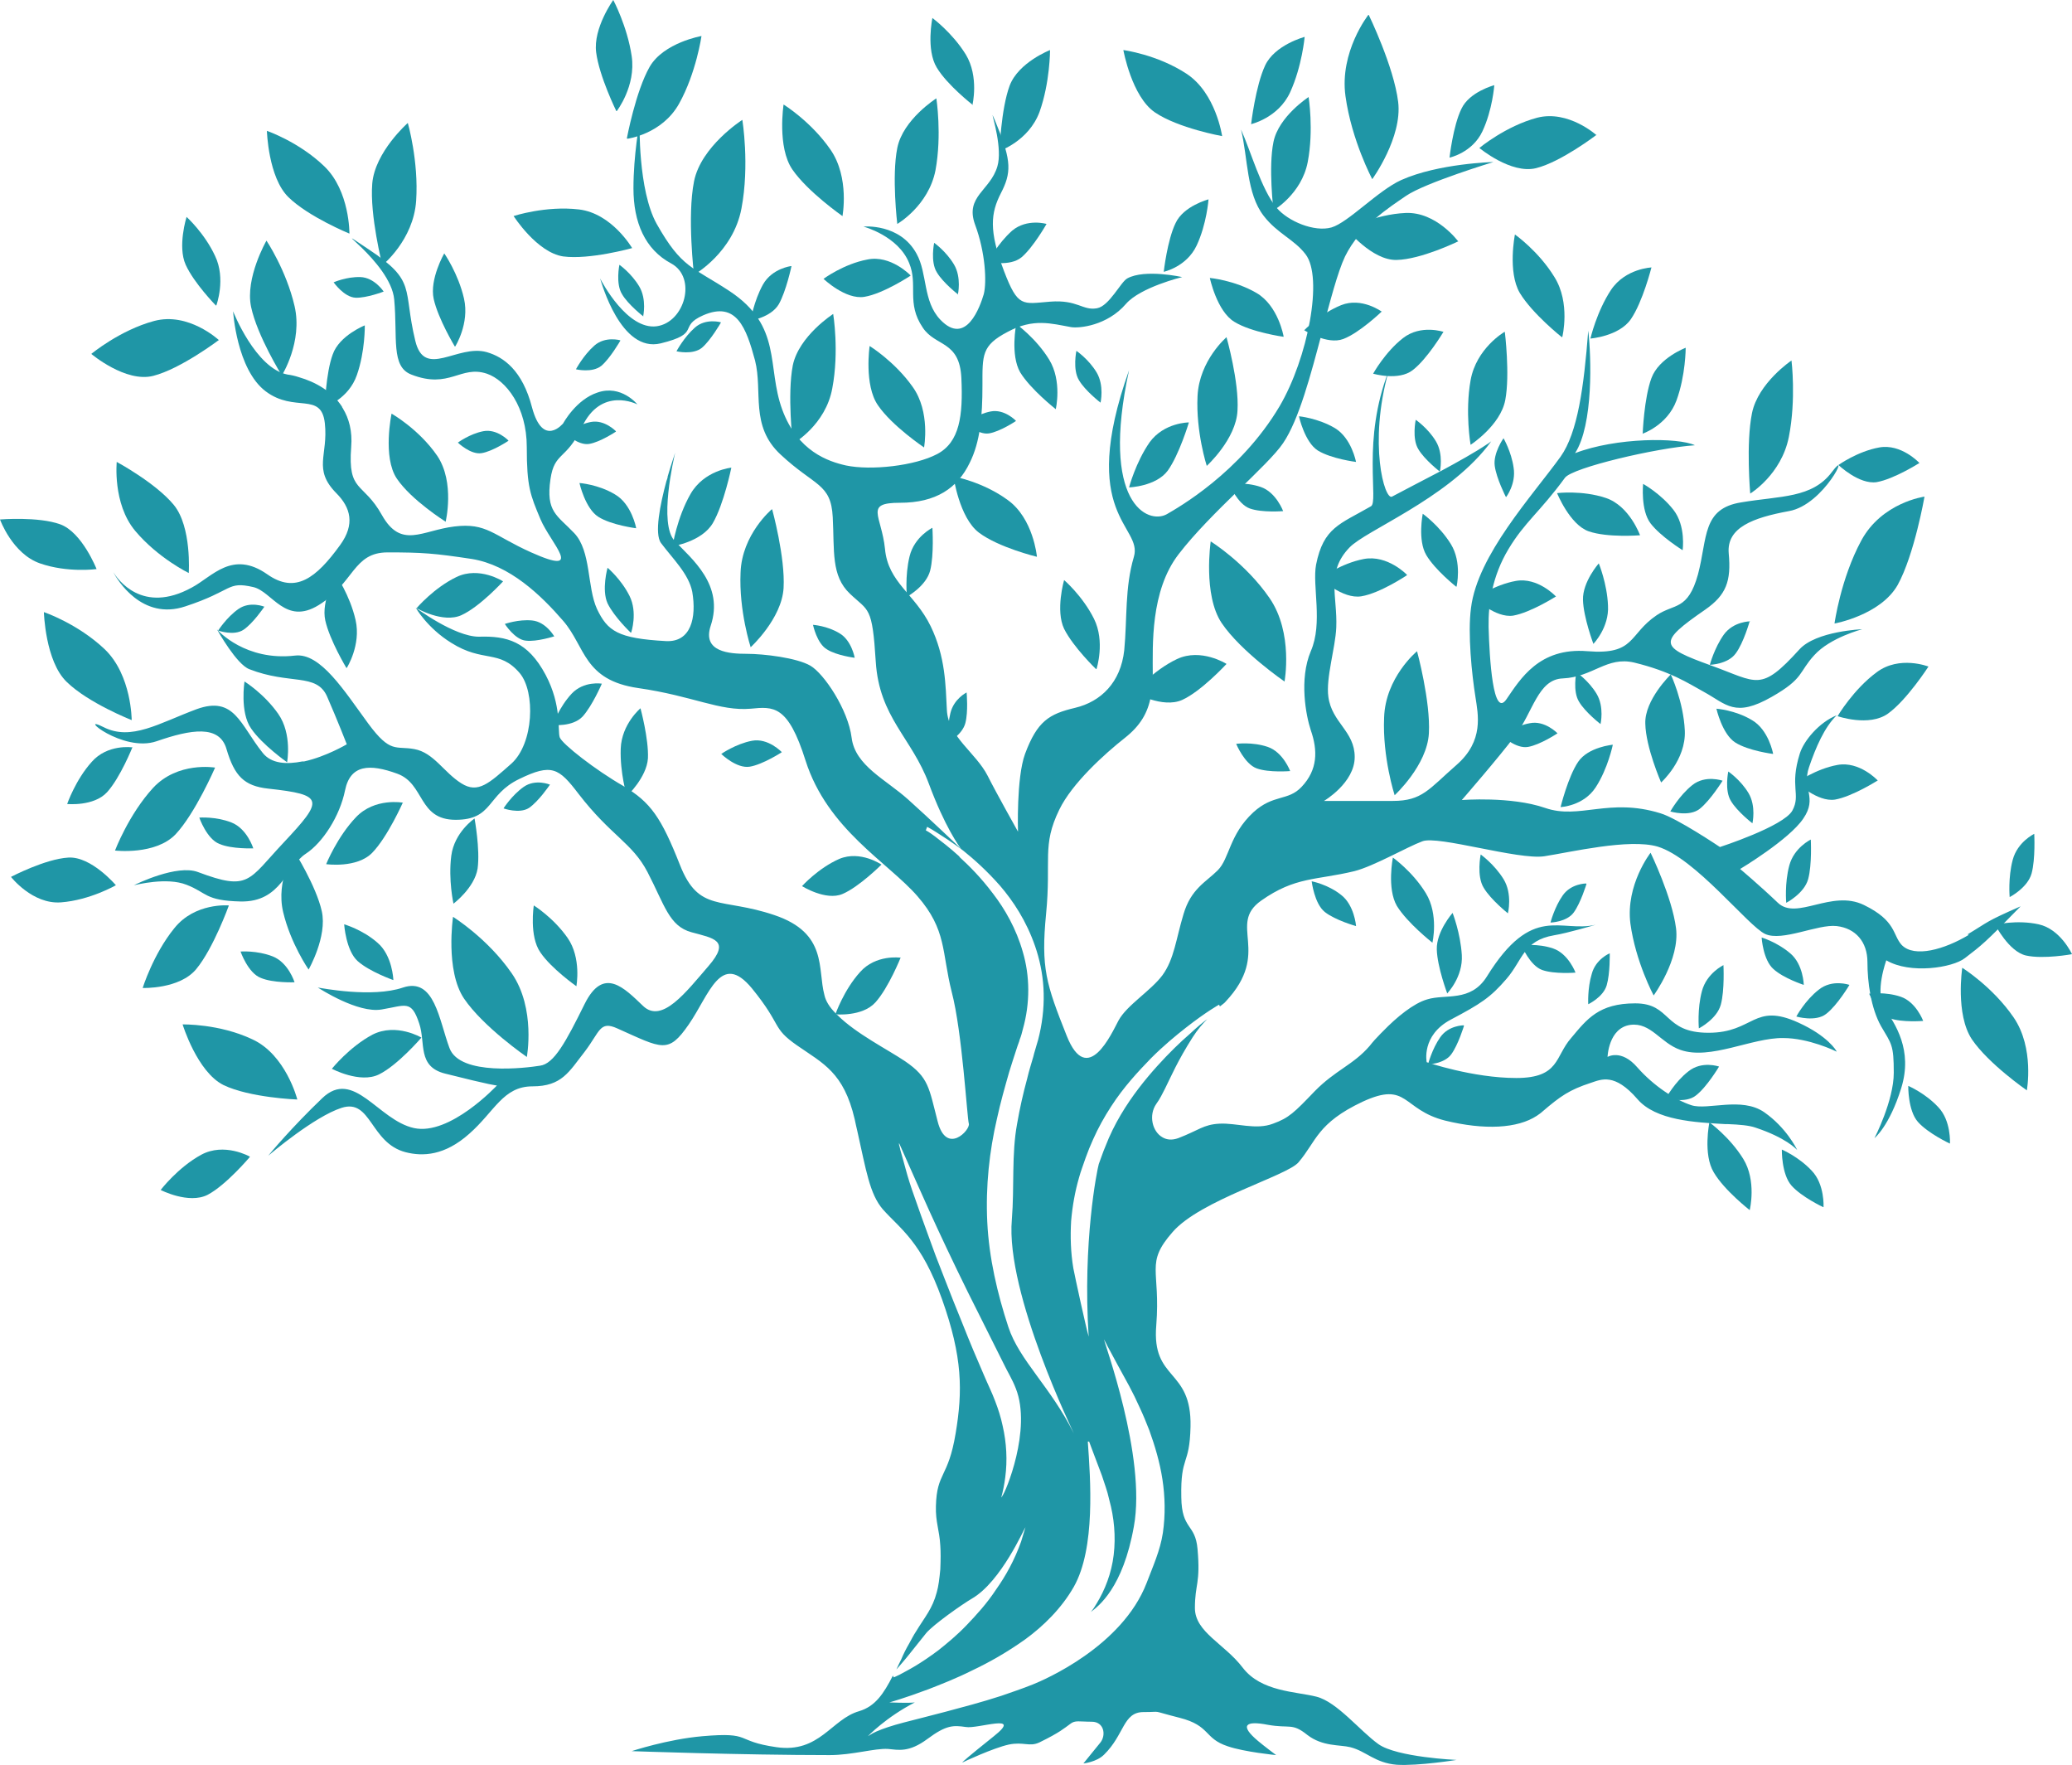 <svg xmlns="http://www.w3.org/2000/svg" width="472" height="402" viewBox="0 0 472 402" fill="none"><path d="M322.7 148.4C322.7 148.4 315.6 154.3 315.3 163.4C314.9 172.5 317.7 181.1 317.7 181.1C317.7 181.1 325.1 174.3 325.5 167C325.9 159.7 322.8 148.3 322.8 148.3L322.7 148.4Z" fill="#1F96A6"></path><path d="M96 236.3C96 236.3 90.3 232.9 84.9 235.6C79.6 238.4 75.6 243.4 75.6 243.4C75.6 243.4 82 246.8 86.3 244.7C90.6 242.6 96 236.3 96 236.3Z" fill="#1F96A6"></path><path d="M108.1 186.4C108.1 186.4 103.5 189.5 102.8 194.9C102.1 200.4 103.3 205.8 103.3 205.8C103.3 205.8 108.1 202.2 108.8 197.8C109.4 193.4 108.1 186.4 108.1 186.4Z" fill="#1F96A6"></path><path d="M204.4 51C204.4 51 211.5 46.9 213.1 38.8C214.6 30.7 213.3 22.4 213.3 22.4C213.3 22.4 205.7 27.2 204.4 33.7C203.1 40.2 204.4 51 204.4 51Z" fill="#1F96A6"></path><path d="M284.9 28.3C284.9 28.3 291.2 26.9 293.9 21C296.6 15.1 297.2 8.4 297.2 8.4C297.2 8.4 290.4 10.2 288.2 14.9C286 19.6 285 28.3 285 28.3H284.9Z" fill="#1F96A6"></path><path d="M330.2 35.9C330.2 35.9 335.4 34.8 337.7 29.9C340 25 340.4 19.4 340.4 19.4C340.4 19.4 334.7 20.9 332.9 24.8C331 28.7 330.2 35.9 330.2 35.9Z" fill="#1F96A6"></path><path d="M378.4 178.2C378.4 178.2 384.1 173.1 383.8 166.4C383.5 159.7 380.6 153.6 380.6 153.6C380.6 153.6 374.6 159.4 374.8 164.8C374.9 170.2 378.4 178.2 378.4 178.2Z" fill="#1F96A6"></path><path d="M437.2 105.4C437.2 105.4 433.1 101 428.1 101.9C423.1 102.8 418.8 105.9 418.8 105.9C418.8 105.9 423.5 110.4 427.5 109.8C431.5 109.1 437.3 105.4 437.3 105.4H437.2Z" fill="#1F96A6"></path><path d="M30.1 170.2C30.1 170.2 24.5 169.4 20.9 173.5C17.2 177.6 15.3 183.1 15.3 183.1C15.3 183.1 21.4 183.7 24.4 180.4C27.4 177.1 30.2 170.1 30.2 170.1L30.1 170.2Z" fill="#1F96A6"></path><path d="M205.1 218.1C205.1 218.1 199.5 217.3 195.9 221.4C192.2 225.5 190.3 231 190.3 231C190.3 231 196.4 231.6 199.4 228.3C202.4 225 205.2 218 205.2 218L205.1 218.1Z" fill="#1F96A6"></path><path d="M200.8 196.9C200.8 196.9 196 193.6 191.2 195.6C186.4 197.7 182.7 201.8 182.7 201.8C182.7 201.8 188.1 205.2 191.9 203.6C195.7 202 200.8 196.9 200.8 196.9Z" fill="#1F96A6"></path><path d="M270.8 96.2C270.8 96.2 265.2 96.2 261.9 100.7C258.7 105.3 257.2 111 257.2 111C257.2 111 263.3 110.8 266 107.2C268.6 103.6 270.8 96.3 270.8 96.3V96.2Z" fill="#1F96A6"></path><path d="M87.4 66.4C87.4 66.4 85.3 63.2 82.1 63.1C78.9 63 76 64.3 76 64.3C76 64.3 78.4 67.7 81 67.8C83.5 67.9 87.4 66.4 87.4 66.4Z" fill="#1F96A6"></path><path d="M326.3 214.7C326.3 214.7 327.8 208.3 324.8 203.4C321.8 198.5 317.3 195.3 317.3 195.3C317.3 195.3 315.9 202.3 318.2 206.3C320.6 210.2 326.2 214.6 326.2 214.6L326.3 214.7Z" fill="#1F96A6"></path><path d="M373.6 121.9C373.6 121.9 371.2 115.2 365.8 113.4C360.4 111.6 354.7 112.3 354.7 112.3C354.7 112.3 357.6 119.5 361.9 121C366.2 122.5 373.6 121.9 373.6 121.9Z" fill="#1F96A6"></path><path d="M444.2 260.4C444.2 260.4 444.5 255.2 441.5 252.1C438.5 248.9 434.7 247.3 434.7 247.3C434.7 247.3 434.6 252.9 436.9 255.5C439.2 258.1 444.1 260.4 444.1 260.4H444.2Z" fill="#1F96A6"></path><path d="M376.3 60.9C376.3 60.9 370.3 61.1 367 66C363.7 71 362.3 77.1 362.3 77.1C362.3 77.1 368.8 76.6 371.5 72.7C374.2 68.8 376.2 60.9 376.2 60.9H376.3Z" fill="#1F96A6"></path><path d="M439.3 151.8C439.3 151.8 432.7 149.2 427.5 153.1C422.2 157 418.6 163.1 418.6 163.1C418.6 163.1 425.8 165.6 430.1 162.5C434.4 159.4 439.3 151.8 439.3 151.8Z" fill="#1F96A6"></path><path d="M207.4 62.7C207.4 62.7 202.9 58 197.6 59.1C192.2 60.1 187.6 63.5 187.6 63.5C187.6 63.5 192.6 68.3 196.9 67.6C201.2 66.9 207.4 62.8 207.4 62.8V62.7Z" fill="#1F96A6"></path><path d="M328 107.4C328 107.4 328.9 103.5 327.1 100.5C325.3 97.5 322.5 95.6 322.5 95.6C322.5 95.6 321.6 99.9 323.1 102.3C324.5 104.7 328 107.4 328 107.4Z" fill="#1F96A6"></path><path d="M461.7 248.4C461.7 248.4 463.5 238.7 458.7 231.7C453.9 224.7 447 220.4 447 220.4C447 220.4 445.4 231 449.2 236.7C453 242.3 461.7 248.3 461.7 248.3V248.4Z" fill="#1F96A6"></path><path d="M52.1 206.2C52.1 206.2 44.4 205.5 39.7 211.4C34.9 217.3 32.5 225 32.5 225C32.5 225 40.9 225.3 44.7 220.7C48.6 216 52.1 206.3 52.1 206.3V206.2Z" fill="#1F96A6"></path><path d="M392.4 177.8C392.4 177.8 388.5 176.4 385.5 178.8C382.5 181.2 380.5 184.8 380.5 184.8C380.5 184.8 384.8 186.1 387.2 184.2C389.6 182.3 392.4 177.8 392.4 177.8Z" fill="#1F96A6"></path><path d="M79.6 53.2C79.6 53.2 79.7 43.5 73.9 37.9C68.1 32.3 60.8 29.8 60.8 29.8C60.8 29.8 61.1 40.4 65.7 44.9C70.3 49.4 79.6 53.2 79.6 53.2Z" fill="#1F96A6"></path><path d="M342.7 75.6C342.7 75.6 336.3 79.3 335 86.6C333.7 93.9 335 101.3 335 101.3C335 101.3 341.8 96.9 342.9 91.1C344 85.3 342.8 75.6 342.8 75.6H342.7Z" fill="#1F96A6"></path><path d="M279.5 76.7C279.5 76.7 273.2 82 272.8 90.2C272.4 98.4 274.9 106.1 274.9 106.1C274.9 106.1 281.6 100 281.9 93.5C282.3 87 279.4 76.8 279.4 76.8L279.5 76.7Z" fill="#1F96A6"></path><path d="M175.8 116C175.8 116 169 121.7 168.7 130.4C168.3 139.1 171 147.4 171 147.4C171 147.4 178.1 140.9 178.5 133.9C178.9 126.9 175.9 116 175.9 116H175.8Z" fill="#1F96A6"></path><path d="M91.8 182.8C91.8 182.8 85.4 181.6 81.1 186.1C76.8 190.6 74.3 196.8 74.3 196.8C74.3 196.8 81.3 197.8 84.8 194.2C88.3 190.6 91.8 182.7 91.8 182.7V182.8Z" fill="#1F96A6"></path><path d="M56.9 263.4C56.9 263.4 51.1 260.1 45.8 263C40.5 265.9 36.6 271 36.6 271C36.6 271 43 274.3 47.3 272.1C51.5 269.9 56.9 263.5 56.9 263.5V263.4Z" fill="#1F96A6"></path><path d="M145.9 161.3C145.9 161.3 141.6 164.9 141.4 170.5C141.2 176 142.8 181.3 142.8 181.3C142.8 181.3 147.3 177.1 147.6 172.7C147.8 168.3 145.9 161.3 145.9 161.3Z" fill="#1F96A6"></path><path d="M26.6 105.1C26.6 105.1 25.6 114.7 30.8 120.9C36 127.1 43 130.5 43 130.5C43 130.5 43.7 120 39.6 115C35.5 110 26.6 105.2 26.6 105.2V105.1Z" fill="#1F96A6"></path><path d="M0 118.3C0 118.3 2.8 126.1 9.1 128.3C15.4 130.5 22 129.6 22 129.6C22 129.6 18.7 121.2 13.7 119.4C8.7 117.6 0.1 118.3 0.1 118.3H0Z" fill="#1F96A6"></path><path d="M2.5 199.7C2.5 199.7 7.4 206 13.9 205.5C20.5 205 26.4 201.6 26.4 201.6C26.4 201.6 20.8 195 15.6 195.3C10.3 195.6 2.5 199.7 2.5 199.7Z" fill="#1F96A6"></path><path d="M311.7 3.4C311.7 3.4 305.1 11.8 306.5 21.9C307.9 32 312.6 40.8 312.6 40.8C312.6 40.8 319.5 31.3 318.5 23.2C317.5 15.1 311.8 3.4 311.8 3.4H311.7Z" fill="#1F96A6"></path><path d="M376 194.2C376 194.2 370.3 201.5 371.4 210.3C372.6 219.1 376.7 226.7 376.7 226.7C376.7 226.7 382.7 218.5 381.8 211.4C380.9 204.3 376 194.2 376 194.2Z" fill="#1F96A6"></path><path d="M438.4 113.1C438.4 113.1 428.7 114.4 424 123.1C419.3 131.8 417.9 142 417.9 142C417.9 142 428.4 140.1 432.3 133.2C436.1 126.3 438.4 113.1 438.4 113.1Z" fill="#1F96A6"></path><path d="M67 193.8C67 193.8 62.8 200.5 64.5 207.7C66.2 214.9 70.3 220.8 70.3 220.8C70.3 220.8 74.6 213.3 73.3 207.5C72 201.7 67 193.8 67 193.8Z" fill="#1F96A6"></path><path d="M48.9 174.8C48.9 174.8 40.5 173.4 34.9 179.4C29.3 185.5 26.2 193.7 26.2 193.7C26.2 193.7 35.4 194.8 40 190C44.5 185.2 49 174.8 49 174.8H48.9Z" fill="#1F96A6"></path><path d="M236.2 126.7C236.2 126.7 235.4 118.1 229.6 113.9C223.9 109.7 217.2 108.5 217.2 108.5C217.2 108.5 218.5 117.9 223 121.3C227.5 124.7 236.2 126.8 236.2 126.8V126.7Z" fill="#1F96A6"></path><path d="M279.4 151.2C279.4 151.2 273.6 147.5 268.1 150.1C262.6 152.7 258.4 157.7 258.4 157.7C258.4 157.7 264.8 161.4 269.3 159.4C273.7 157.4 279.4 151.2 279.4 151.2Z" fill="#1F96A6"></path><path d="M114.6 132.4C114.6 132.4 109.2 128.9 104 131.4C98.8 133.9 94.9 138.5 94.9 138.5C94.9 138.5 100.9 142 105.1 140.1C109.3 138.2 114.6 132.4 114.6 132.4Z" fill="#1F96A6"></path><path d="M166.6 106.5C166.6 106.5 160.4 107.1 157.3 112.5C154.2 117.9 153.2 124.4 153.2 124.4C153.2 124.4 159.9 123.4 162.4 119.1C164.9 114.8 166.6 106.5 166.6 106.5Z" fill="#1F96A6"></path><path d="M64.2 85.5C64.2 85.5 69 77.9 67.1 69.7C65.2 61.5 60.7 54.8 60.7 54.8C60.7 54.8 55.8 63.3 57.2 69.9C58.6 76.5 64.2 85.5 64.2 85.5Z" fill="#1F96A6"></path><path d="M79 152.1C79 152.1 82.3 146.9 81 141.2C79.7 135.5 76.5 130.9 76.5 130.9C76.5 130.9 73.1 136.8 74.1 141.3C75.1 145.8 78.9 152.1 78.9 152.1H79Z" fill="#1F96A6"></path><path d="M74 92.7C74 92.7 79.4 90.9 81.3 85.4C83.2 80 83.1 74.1 83.1 74.1C83.1 74.1 77.3 76.4 75.8 80.7C74.2 85 74 92.7 74 92.7Z" fill="#1F96A6"></path><path d="M103.7 78.9C103.7 78.9 107 73.7 105.7 68C104.4 62.3 101.2 57.7 101.2 57.7C101.2 57.7 97.8 63.6 98.8 68.1C99.8 72.6 103.6 78.9 103.6 78.9H103.7Z" fill="#1F96A6"></path><path d="M158.2 62.5C158.2 62.5 167 57.5 168.9 47.5C170.8 37.5 169.1 27.3 169.1 27.3C169.1 27.3 159.7 33.3 158.1 41.3C156.5 49.3 158.1 62.6 158.1 62.6L158.2 62.5Z" fill="#1F96A6"></path><path d="M290.1 47.9C290.1 47.9 296.5 44.2 297.9 36.9C299.3 29.6 298.1 22.1 298.1 22.1C298.1 22.1 291.3 26.5 290.1 32.3C288.9 38.1 290.1 47.9 290.1 47.9Z" fill="#1F96A6"></path><path d="M278.4 31C278.4 31 277 21.2 270.3 16.8C263.6 12.4 255.9 11.4 255.9 11.4C255.9 11.4 257.8 22 263.1 25.6C268.4 29.2 278.4 31 278.4 31Z" fill="#1F96A6"></path><path d="M265.1 61.9C265.1 61.9 270.3 60.8 272.6 55.9C274.9 51 275.3 45.4 275.3 45.4C275.3 45.4 269.6 46.9 267.8 50.8C265.9 54.7 265.1 61.9 265.1 61.9Z" fill="#1F96A6"></path><path d="M180.7 101C180.7 101 188.1 96.8 189.6 88.4C191.2 80 189.8 71.5 189.8 71.5C189.8 71.5 182 76.5 180.6 83.2C179.3 89.9 180.6 101 180.6 101H180.7Z" fill="#1F96A6"></path><path d="M355.5 183.8C355.5 183.8 360.7 183.6 363.5 179.3C366.3 175 367.4 169.6 367.4 169.6C367.4 169.6 361.8 170.1 359.5 173.5C357.2 176.9 355.5 183.8 355.5 183.8Z" fill="#1F96A6"></path><path d="M398.7 112.4C398.7 112.4 405.8 108.1 407.5 99.5C409.2 90.9 408.1 82.1 408.1 82.1C408.1 82.1 400.5 87.2 399.1 94.1C397.7 101 398.7 112.4 398.7 112.4Z" fill="#1F96A6"></path><path d="M374.1 98.8C374.1 98.8 379.8 96.9 381.9 91.2C384 85.5 384 79.2 384 79.2C384 79.2 377.9 81.5 376.2 86.1C374.5 90.7 374.2 98.8 374.2 98.8H374.1Z" fill="#1F96A6"></path><path d="M227.6 34.4C227.6 34.4 234.3 32.2 236.8 25.5C239.2 18.8 239.2 11.4 239.2 11.4C239.2 11.4 232 14.2 230 19.5C228 24.9 227.7 34.4 227.7 34.4H227.6Z" fill="#1F96A6"></path><path d="M142.9 31.6C142.9 31.6 150.8 30.6 154.7 23.6C158.6 16.6 159.8 8.2 159.8 8.2C159.8 8.2 151.2 9.7 148 15.2C144.8 20.8 142.8 31.5 142.8 31.5L142.9 31.6Z" fill="#1F96A6"></path><path d="M87.1 60.4C87.1 60.4 94.2 54.7 94.8 45.7C95.4 36.7 92.9 28 92.9 28C92.9 28 85.4 34.6 84.8 41.8C84.2 49 87.1 60.4 87.1 60.4Z" fill="#1F96A6"></path><path d="M101.5 118.9C101.5 118.9 103.7 109.9 99.6 103.8C95.4 97.7 89.2 94.2 89.2 94.2C89.2 94.2 87.1 104.1 90.4 109C93.7 113.9 101.5 118.8 101.5 118.8V118.9Z" fill="#1F96A6"></path><path d="M144.9 120.2C144.9 120.2 143.9 114.8 140.1 112.6C136.3 110.3 132 110 132 110C132 110 133.3 115.8 136.3 117.7C139.3 119.6 144.9 120.3 144.9 120.3V120.2Z" fill="#1F96A6"></path><path d="M403.9 171.6C403.9 171.6 402.9 166.2 399.1 164C395.3 161.7 391 161.4 391 161.4C391 161.4 392.3 167.2 395.3 169.1C398.3 171 403.9 171.7 403.9 171.7V171.6Z" fill="#1F96A6"></path><path d="M292.4 76.6C292.4 76.6 291.2 69.6 286.2 66.7C281.2 63.8 275.6 63.3 275.6 63.3C275.6 63.3 277.2 70.9 281.2 73.3C285.1 75.7 292.4 76.7 292.4 76.7V76.6Z" fill="#1F96A6"></path><path d="M308.9 105.2C308.9 105.2 307.9 99.8 304.1 97.5C300.2 95.2 295.9 94.8 295.9 94.8C295.9 94.8 297.2 100.7 300.2 102.6C303.3 104.5 308.9 105.2 308.9 105.2Z" fill="#1F96A6"></path><path d="M363 146.6C363 146.6 366.6 142.9 366.3 137.9C366.1 132.9 364.2 128.3 364.2 128.3C364.2 128.3 360.5 132.5 360.6 136.6C360.7 140.6 363 146.7 363 146.7V146.6Z" fill="#1F96A6"></path><path d="M329.7 226.2C329.7 226.2 333.3 222.5 333 217.5C332.7 212.5 330.9 207.9 330.9 207.9C330.9 207.9 327.2 212.1 327.3 216.2C327.4 220.2 329.7 226.3 329.7 226.3V226.2Z" fill="#1F96A6"></path><path d="M383.3 125.3C383.3 125.3 384.1 119.8 381.2 116.1C378.3 112.4 374.3 110.2 374.3 110.2C374.3 110.2 373.7 116.2 376 119.2C378.3 122.2 383.3 125.3 383.3 125.3Z" fill="#1F96A6"></path><path d="M67.7 250.3C67.7 250.3 65.1 240.2 57.5 236.7C49.9 233.1 41.6 233.3 41.6 233.3C41.6 233.3 44.9 244.1 50.9 247.1C56.9 250 67.7 250.4 67.7 250.4V250.3Z" fill="#1F96A6"></path><path d="M120 240.8C120 240.8 122.1 229.7 116.6 221.7C111.1 213.7 103.2 208.8 103.2 208.8C103.2 208.8 101.4 221 105.7 227.4C110.1 233.9 120 240.7 120 240.7V240.8Z" fill="#1F96A6"></path><path d="M65.4 173.6C65.4 173.6 66.6 167.2 63.4 162.6C60.2 158 55.7 155.2 55.7 155.2C55.7 155.2 54.6 162.2 57.2 165.9C59.7 169.6 65.4 173.6 65.4 173.6Z" fill="#1F96A6"></path><path d="M131.3 224.6C131.3 224.6 132.5 218.2 129.3 213.6C126.1 209 121.6 206.2 121.6 206.2C121.6 206.2 120.5 213.2 123.1 216.9C125.6 220.6 131.3 224.6 131.3 224.6Z" fill="#1F96A6"></path><path d="M49.3 69.5C49.3 69.5 51.5 63.5 49 58.3C46.6 53.1 42.5 49.4 42.5 49.4C42.5 49.4 40.4 56.1 42.3 60.3C44.2 64.5 49.2 69.6 49.2 69.6L49.3 69.5Z" fill="#1F96A6"></path><path d="M140.5 25.3C140.5 25.3 144.9 19.6 143.9 12.8C142.9 6 139.7 0 139.7 0C139.7 0 135.1 6.4 135.8 11.9C136.5 17.4 140.4 25.3 140.4 25.3H140.5Z" fill="#1F96A6"></path><path d="M143.8 144C143.8 144 145.3 139.5 143.4 135.7C141.5 131.9 138.4 129.3 138.4 129.3C138.4 129.3 137 134.3 138.4 137.4C139.9 140.5 143.7 144.1 143.7 144.1L143.8 144Z" fill="#1F96A6"></path><path d="M249.8 152.3C249.8 152.3 251.8 146.1 249.2 140.9C246.6 135.7 242.4 132.1 242.4 132.1C242.4 132.1 240.4 139 242.4 143.2C244.5 147.4 249.7 152.4 249.7 152.4L249.8 152.3Z" fill="#1F96A6"></path><path d="M137.1 155.7C137.1 155.7 133 155 130.2 158C127.4 161 125.9 165.1 125.9 165.1C125.9 165.1 130.4 165.6 132.7 163.2C134.9 160.8 137.1 155.7 137.1 155.7Z" fill="#1F96A6"></path><path d="M178.1 171.3C178.1 171.3 175 168 171.3 168.7C167.6 169.4 164.3 171.7 164.3 171.7C164.3 171.7 167.8 175.1 170.8 174.6C173.8 174.1 178.1 171.3 178.1 171.3Z" fill="#1F96A6"></path><path d="M354.4 135.8C354.4 135.8 350.3 131.4 345.3 132.3C340.3 133.2 336 136.3 336 136.3C336 136.3 340.7 140.8 344.7 140.2C348.7 139.5 354.5 135.8 354.5 135.8H354.4Z" fill="#1F96A6"></path><path d="M427.7 177.7C427.7 177.7 423.6 173.3 418.6 174.2C413.6 175.1 409.3 178.2 409.3 178.2C409.3 178.2 414 182.7 418 182.1C422 181.4 427.8 177.7 427.8 177.7H427.7Z" fill="#1F96A6"></path><path d="M472 217.3C472 217.3 469.4 211.6 464.4 210.5C459.4 209.4 454.5 210.6 454.5 210.6C454.5 210.6 457.6 216.7 461.5 217.6C465.5 218.5 472 217.3 472 217.3Z" fill="#1F96A6"></path><path d="M398.7 141.5C398.7 141.5 394.9 141.5 392.7 144.5C390.5 147.6 389.5 151.4 389.5 151.4C389.5 151.4 393.6 151.3 395.4 148.8C397.2 146.4 398.6 141.4 398.6 141.4L398.7 141.5Z" fill="#1F96A6"></path><path d="M361.3 201.2C361.3 201.2 357.9 201.2 356 203.9C354.1 206.6 353.2 210.1 353.2 210.1C353.2 210.1 356.9 210 358.5 207.8C360.1 205.6 361.4 201.3 361.4 201.3L361.3 201.2Z" fill="#1F96A6"></path><path d="M366.7 217.1C366.7 217.1 363.5 218.4 362.6 221.8C361.6 225.1 361.8 228.7 361.8 228.7C361.8 228.7 365.2 227.1 366 224.4C366.8 221.7 366.7 217.1 366.7 217.1Z" fill="#1F96A6"></path><path d="M333.4 233.5C333.4 233.5 330 233.5 328.1 236.2C326.2 238.9 325.3 242.4 325.3 242.4C325.3 242.4 329 242.3 330.6 240.1C332.2 237.9 333.5 233.6 333.5 233.6L333.4 233.5Z" fill="#1F96A6"></path><path d="M89.6 223.1C89.6 223.1 89.4 217.6 86 214.7C82.6 211.7 78.4 210.5 78.4 210.5C78.4 210.5 78.8 216.5 81.5 218.9C84.2 221.3 89.6 223.2 89.6 223.2V223.1Z" fill="#1F96A6"></path><path d="M60.3 138.2C60.3 138.2 57 136.8 54.3 138.7C51.6 140.6 49.7 143.6 49.7 143.6C49.7 143.6 53.3 144.9 55.5 143.4C57.7 141.9 60.2 138.2 60.2 138.2H60.3Z" fill="#1F96A6"></path><path d="M126.3 145C126.3 145 124.4 141.6 121.2 141.3C118.1 141 115 142.1 115 142.1C115 142.1 117.3 145.7 119.8 145.9C122.3 146.2 126.3 144.9 126.3 144.9V145Z" fill="#1F96A6"></path><path d="M141.3 77.5C141.3 77.5 137.9 76.5 135.4 78.7C132.9 80.9 131.2 84.1 131.2 84.1C131.2 84.1 134.9 85 137 83.3C139 81.6 141.3 77.6 141.3 77.6V77.5Z" fill="#1F96A6"></path><path d="M238.4 51C238.4 51 234 49.7 230.6 52.5C227.3 55.4 225.1 59.6 225.1 59.6C225.1 59.6 230 60.8 232.7 58.6C235.4 56.3 238.4 51 238.4 51Z" fill="#1F96A6"></path><path d="M164.2 73.4C164.2 73.4 160.8 72.4 158.3 74.6C155.8 76.8 154.1 80 154.1 80C154.1 80 157.8 80.9 159.9 79.2C161.9 77.5 164.2 73.5 164.2 73.5V73.4Z" fill="#1F96A6"></path><path d="M180.2 60.6C180.2 60.6 175.9 61.1 173.8 64.8C171.7 68.6 171 73 171 73C171 73 175.6 72.3 177.4 69.3C179.1 66.3 180.3 60.6 180.3 60.6H180.2Z" fill="#1F96A6"></path><path d="M146.5 72.1C146.5 72.1 147.4 68.2 145.6 65.2C143.8 62.2 141.1 60.3 141.1 60.3C141.1 60.3 140.2 64.6 141.7 67C143.1 69.4 146.6 72.1 146.6 72.1H146.5Z" fill="#1F96A6"></path><path d="M240.5 93.2C240.5 93.2 242 86.8 239 81.9C236 77 231.5 73.8 231.5 73.8C231.5 73.8 230.1 80.8 232.4 84.8C234.8 88.7 240.4 93.1 240.4 93.1L240.5 93.2Z" fill="#1F96A6"></path><path d="M218.2 67.1C218.2 67.1 219.1 63.2 217.3 60.2C215.5 57.2 212.8 55.3 212.8 55.3C212.8 55.3 211.9 59.6 213.4 62C214.8 64.4 218.3 67.1 218.3 67.1H218.2Z" fill="#1F96A6"></path><path d="M250.7 91.7C250.7 91.7 251.6 87.8 249.8 84.8C248 81.8 245.2 79.9 245.2 79.9C245.2 79.9 244.3 84.2 245.8 86.6C247.2 89 250.7 91.7 250.7 91.7Z" fill="#1F96A6"></path><path d="M115.8 100.3C115.8 100.3 113.2 97.6 110.1 98.2C107 98.8 104.3 100.8 104.3 100.8C104.3 100.8 107.2 103.6 109.7 103.2C112.2 102.8 115.8 100.4 115.8 100.4V100.3Z" fill="#1F96A6"></path><path d="M231.4 95.8C231.4 95.8 228.8 93.1 225.7 93.7C222.6 94.3 219.9 96.3 219.9 96.3C219.9 96.3 222.8 99.1 225.3 98.7C227.8 98.3 231.4 95.9 231.4 95.9V95.8Z" fill="#1F96A6"></path><path d="M292.3 116.4C292.3 116.4 290.7 112.1 287.2 110.9C283.7 109.7 280 110.2 280 110.2C280 110.2 281.9 114.8 284.7 115.8C287.5 116.8 292.3 116.4 292.3 116.4Z" fill="#1F96A6"></path><path d="M415.4 274.9C415.4 274.9 415.7 269.7 412.7 266.6C409.7 263.4 405.9 261.8 405.9 261.8C405.9 261.8 405.8 267.4 408.1 270C410.4 272.6 415.3 274.9 415.3 274.9H415.4Z" fill="#1F96A6"></path><path d="M438.1 232.5C438.1 232.5 436.5 228.2 433 227C429.5 225.8 425.8 226.3 425.8 226.3C425.8 226.3 427.7 230.9 430.5 231.9C433.3 232.9 438.1 232.5 438.1 232.5Z" fill="#1F96A6"></path><path d="M308.9 210.8C308.9 210.8 308.5 206.1 305.5 203.8C302.5 201.4 298.8 200.7 298.8 200.7C298.8 200.7 299.4 205.8 301.8 207.7C304.2 209.6 308.9 210.9 308.9 210.9V210.8Z" fill="#1F96A6"></path><path d="M358.9 221.5C358.9 221.5 357.3 217.2 353.8 216C350.3 214.8 346.6 215.3 346.6 215.3C346.6 215.3 348.5 219.9 351.3 220.9C354.1 221.9 358.9 221.5 358.9 221.5Z" fill="#1F96A6"></path><path d="M410.9 224.3C410.9 224.3 410.8 219.6 407.8 217.1C404.9 214.6 401.3 213.5 401.3 213.5C401.3 213.5 401.6 218.6 404 220.7C406.3 222.8 410.9 224.3 410.9 224.3Z" fill="#1F96A6"></path><path d="M293.9 175.6C293.9 175.6 292.3 171.3 288.8 170.1C285.3 168.9 281.6 169.4 281.6 169.4C281.6 169.4 283.5 174 286.3 175C289.1 176 293.9 175.6 293.9 175.6Z" fill="#1F96A6"></path><path d="M140.3 98.2C140.3 98.2 137.7 95.5 134.6 96.1C131.5 96.7 128.8 98.7 128.8 98.7C128.8 98.7 131.7 101.5 134.2 101.1C136.7 100.7 140.3 98.3 140.3 98.3V98.2Z" fill="#1F96A6"></path><path d="M320.5 130.9C320.5 130.9 316.1 126.3 310.7 127.3C305.4 128.3 300.8 131.7 300.8 131.7C300.8 131.7 305.8 136.5 310.1 135.8C314.4 135.1 320.5 131 320.5 131V130.9Z" fill="#1F96A6"></path><path d="M354.8 167C354.8 167 351.9 164 348.5 164.7C345.1 165.3 342.1 167.5 342.1 167.5C342.1 167.5 345.3 170.6 348.1 170.1C350.9 169.6 354.8 167 354.8 167Z" fill="#1F96A6"></path><path d="M364.6 164.9C364.6 164.9 365.5 161 363.7 158C361.9 155 359.1 153.1 359.1 153.1C359.1 153.1 358.2 157.4 359.7 159.8C361.1 162.2 364.6 164.9 364.6 164.9Z" fill="#1F96A6"></path><path d="M399.2 187.5C399.2 187.5 400.1 183.6 398.3 180.6C396.5 177.6 393.7 175.7 393.7 175.7C393.7 175.7 392.8 180 394.3 182.4C395.7 184.8 399.2 187.5 399.2 187.5Z" fill="#1F96A6"></path><path d="M331.8 133.6C331.8 133.6 333.1 128.1 330.5 123.9C327.9 119.7 324.1 117 324.1 117C324.1 117 322.9 123 324.9 126.4C326.9 129.8 331.7 133.6 331.7 133.6H331.8Z" fill="#1F96A6"></path><path d="M343.5 208C343.5 208 344.6 203.6 342.5 200.2C340.4 196.8 337.3 194.6 337.3 194.6C337.3 194.6 336.3 199.5 338 202.2C339.6 204.9 343.5 208 343.5 208Z" fill="#1F96A6"></path><path d="M398.6 275.5C398.6 275.5 400.2 268.9 397.1 263.9C394 258.9 389.4 255.6 389.4 255.6C389.4 255.6 387.9 262.9 390.4 267C392.8 271.1 398.6 275.6 398.6 275.6V275.5Z" fill="#1F96A6"></path><path d="M343.1 113.2C343.1 113.2 345.4 110.2 344.8 106.5C344.3 102.9 342.5 99.8 342.5 99.8C342.5 99.8 340.1 103.2 340.5 106.1C340.9 109 343 113.1 343 113.1L343.1 113.2Z" fill="#1F96A6"></path><path d="M355.9 76.7C355.9 76.7 357.8 69 354.1 63.1C350.5 57.2 345.1 53.4 345.1 53.4C345.1 53.4 343.4 61.9 346.2 66.7C349.1 71.5 355.8 76.8 355.8 76.8L355.9 76.7Z" fill="#1F96A6"></path><path d="M221.5 24C221.5 24 223.1 17.5 220 12.4C216.9 7.4 212.4 4.1 212.4 4.1C212.4 4.1 210.9 11.3 213.4 15.4C215.8 19.4 221.6 23.9 221.6 23.9L221.5 24Z" fill="#1F96A6"></path><path d="M194.7 149.8C194.7 149.8 194 145.8 191.2 144.2C188.4 142.5 185.2 142.3 185.2 142.3C185.2 142.3 186.1 146.6 188.4 147.9C190.6 149.3 194.7 149.8 194.7 149.8Z" fill="#1F96A6"></path><path d="M57.7 193.2C57.7 193.2 56.3 188.7 52.7 187.3C49.1 185.9 45.4 186.2 45.4 186.2C45.4 186.2 47.1 191.1 50 192.2C52.8 193.4 57.7 193.2 57.7 193.2Z" fill="#1F96A6"></path><path d="M67.1 223.7C67.1 223.7 65.7 219.2 62.1 217.8C58.5 216.4 54.8 216.7 54.8 216.7C54.8 216.7 56.5 221.6 59.4 222.7C62.2 223.9 67.1 223.7 67.1 223.7Z" fill="#1F96A6"></path><path d="M125.3 178.7C125.3 178.7 122 177.3 119.3 179.2C116.6 181.1 114.7 184.1 114.7 184.1C114.7 184.1 118.3 185.4 120.5 184C122.7 182.5 125.2 178.8 125.2 178.8L125.3 178.7Z" fill="#1F96A6"></path><path d="M212.4 120.2C212.4 120.2 208.3 122.2 207.2 126.7C206.1 131.2 206.6 135.9 206.6 135.9C206.6 135.9 211 133.5 211.9 129.9C212.8 126.3 212.4 120.2 212.4 120.2Z" fill="#1F96A6"></path><path d="M220.2 157.7C220.2 157.7 217.3 159.1 216.5 162.4C215.7 165.6 216.1 169 216.1 169C216.1 169 219.2 167.3 219.9 164.7C220.6 162.1 220.2 157.8 220.2 157.8V157.7Z" fill="#1F96A6"></path><path d="M292.6 155.3C292.6 155.3 294.7 144.2 289.2 136.2C283.7 128.2 275.8 123.3 275.8 123.3C275.8 123.3 274 135.5 278.3 141.9C282.7 148.4 292.6 155.2 292.6 155.2V155.3Z" fill="#1F96A6"></path><path d="M191.9 49.3C191.9 49.3 193.6 40.5 189.2 34.1C184.8 27.7 178.5 23.8 178.5 23.8C178.5 23.8 177 33.5 180.5 38.6C184 43.7 191.9 49.2 191.9 49.2V49.3Z" fill="#1F96A6"></path><path d="M30 164C30 164 30 153.8 23.9 147.9C17.7 142 10 139.4 10 139.4C10 139.4 10.3 150.6 15.2 155.3C20.1 160.1 30 164 30 164Z" fill="#1F96A6"></path><path d="M49.8 77.4C49.8 77.4 42.9 71 35.1 73.1C27.3 75.2 20.8 80.6 20.8 80.6C20.8 80.6 28.6 87.2 34.9 85.6C41.2 84 49.9 77.4 49.9 77.4H49.8Z" fill="#1F96A6"></path><path d="M144 56.5C144 56.5 139.4 48.6 131.9 47.7C124.3 46.8 117 49.2 117 49.2C117 49.2 122.3 57.5 128.3 58.4C134.3 59.2 144 56.5 144 56.5Z" fill="#1F96A6"></path><path d="M314.8 71C314.8 71 310.2 67.6 305.5 69.5C300.8 71.4 297.1 75.2 297.1 75.2C297.1 75.2 302.3 78.6 306 77.2C309.7 75.8 314.7 71 314.7 71H314.8Z" fill="#1F96A6"></path><path d="M328.9 75.6C328.9 75.6 323.7 73.8 319.6 77C315.5 80.2 312.8 85.1 312.8 85.1C312.8 85.1 318.6 86.8 321.8 84.3C325.1 81.8 328.8 75.6 328.8 75.6H328.9Z" fill="#1F96A6"></path><path d="M391.6 242.9C391.6 242.9 387.7 241.5 384.6 244C381.5 246.4 379.5 250.1 379.5 250.1C379.5 250.1 383.9 251.4 386.3 249.5C388.8 247.6 391.6 242.9 391.6 242.9Z" fill="#1F96A6"></path><path d="M421.3 224.3C421.3 224.3 417.4 222.9 414.3 225.4C411.2 227.8 409.2 231.5 409.2 231.5C409.2 231.5 413.6 232.8 416 230.9C418.5 229 421.3 224.3 421.3 224.3Z" fill="#1F96A6"></path><path d="M392.6 219.8C392.6 219.8 388.8 221.6 387.7 225.7C386.6 229.8 387 234.2 387 234.2C387 234.2 391.1 232.1 392 228.8C392.9 225.5 392.6 219.8 392.6 219.8Z" fill="#1F96A6"></path><path d="M412.5 191.2C412.5 191.2 408.7 193 407.6 197.1C406.5 201.2 406.9 205.6 406.9 205.6C406.9 205.6 411 203.5 411.9 200.2C412.8 196.9 412.5 191.2 412.5 191.2Z" fill="#1F96A6"></path><path d="M463.4 189.9C463.4 189.9 459.6 191.7 458.5 195.8C457.4 199.9 457.8 204.3 457.8 204.3C457.8 204.3 461.9 202.2 462.8 198.9C463.7 195.6 463.4 189.9 463.4 189.9Z" fill="#1F96A6"></path><path d="M210.5 101.9C210.5 101.9 212 93.8 207.9 88.1C203.8 82.3 198.1 78.8 198.1 78.8C198.1 78.8 196.8 87.7 200 92.3C203.2 97 210.5 101.9 210.5 101.9Z" fill="#1F96A6"></path><path d="M332.2 55C332.2 55 327.2 48.2 320.2 48.5C313.2 48.8 306.8 52.2 306.8 52.2C306.8 52.2 312.5 59.3 318.1 59.2C323.7 59.1 332.1 55 332.1 55H332.2Z" fill="#1F96A6"></path><path d="M363.7 30.8C363.7 30.8 357.3 25 350.2 26.8C343 28.7 337 33.7 337 33.7C337 33.7 344.2 39.7 349.9 38.3C355.6 36.9 363.7 30.7 363.7 30.7V30.8Z" fill="#1F96A6"></path><path d="M448.5 212.9C443 216.2 436.1 218.2 433.2 215.2C431.1 212.9 432 209.7 424.6 206.1C417.2 202.5 409.3 209.7 405 205.6C400.7 201.5 396.4 197.9 396.4 197.9C396.4 197.9 407.6 191.2 410.8 186.4C414.1 181.6 410.4 179.6 412.1 174.7C413.6 170.3 415.6 165.6 418.4 162.9C414.4 164.5 410.9 168.7 410 171.6C407.6 179.2 410.3 180.9 408.3 184.6C406.3 188.2 391.8 192.9 391.8 192.9C391.8 192.9 382 186.3 378.2 185.2C366.5 181.6 359.8 186.7 352 184C344.2 181.3 333 182.2 333 182.2C333 182.2 341.6 172.3 345.1 167.6C349.2 162.3 350.3 154.7 356 154.5C362.9 154.2 366 149.4 372.3 150.9C380.5 152.9 384.4 155.5 388.2 157.6C393.3 160.4 395.2 163.5 403.6 158.7C411 154.5 409.7 153.1 413.3 149.2C416.9 145.2 424.2 143.3 424.2 143.3C424.2 143.3 413.7 143.7 409.9 147.9C401 157.7 400.4 155.4 389.9 151.6C378 147.3 377.5 146.4 388.5 138.8C393.2 135.5 394.4 132.4 393.8 126C393.3 120.1 399.4 117.9 407.5 116.4C415.6 115 421.8 101.5 417.3 107.5C412.8 113.5 405.6 112.9 396.7 114.4C387.7 115.8 389 122.5 386.8 130.8C384.5 139.1 381.4 137.4 377.4 140.1C370.9 144.5 372.6 149.2 361.6 148.3C350.6 147.4 346.3 154.7 343.2 159.2C340.1 163.8 339.3 149.9 339.1 142.8C339 137.4 340 131.1 343.6 125.1C347.3 118.9 350.8 116.6 356.5 108.8C358.2 106.5 377.3 102 386.1 101.4C382.3 99.6 368.2 99.6 358.8 103.2C363 96.7 362.5 81.2 361.8 75.3C360.8 88.2 359.4 98.5 355.5 104C349 113 336.6 126.4 335.1 138.4C334.3 144.3 335.3 153.7 336.1 158.7C336.7 162.7 338.1 168.7 331.8 174.2C325.5 179.7 324 182.4 317.3 182.4H301.6C301.6 182.4 308.6 178.3 308.6 172.4C308.6 166.5 303.4 164.6 302.6 158.7C302 154.4 304.2 147.6 304.4 142.9C304.7 135.8 302 130.3 307.4 124.7C311.1 120.8 329.2 113.8 338.8 101.7C339.1 101.3 339.4 100.9 339.7 100.5C339.4 100.7 339.1 101 338.7 101.2C336.2 102.9 332.1 105.2 328 107.4C327.9 107.4 327.8 107.5 327.6 107.6C323.8 109.6 319.9 111.6 317.1 113.1C315.4 114 311.7 101 316.3 84.6C313.3 92.3 312.7 99.7 312.7 105.3V105.8C312.7 111.2 313.2 114.8 312.3 115.3C305.2 119.4 301.5 120.1 299.8 128.6C298.9 133.4 301.4 141.9 298.6 148.3C295.9 154.7 297.5 163 298.6 166.3C300.2 170.9 300.2 175.3 296.5 179.2C293.4 182.5 290.1 180.8 285.5 185C280 190.1 280.1 195.5 277.4 198.2C274.7 200.9 271.3 202.4 269.6 208.2C267.9 213.8 267.5 218.4 264.8 222.1C262.1 225.7 256.7 228.9 254.8 232.4C253.2 235.4 247.7 247.7 243 235.9C238.3 224.1 237.1 220.4 238.3 208.1C239.5 195.8 237.3 192.6 241.3 184.4C244.2 178.4 251.6 171.7 256.3 168C259.7 165.3 261.5 162.4 262.2 158.4C262.5 156.9 262.6 155.3 262.6 153.5C262.6 147.1 262 134.6 268.5 126.2C275.8 116.7 288.9 106 292.3 100.9C295.9 95.6 298.6 85.3 301.1 75.9C301.1 75.9 301.1 75.8 301.1 75.7C303 68.6 304.7 62 306.4 58.4C309.9 51.3 316.7 47.1 320.3 44.6C324.7 41.6 340.2 36.9 340.2 36.9C340.2 36.9 327.7 37.2 319.2 41C313.9 43.4 307.1 50.7 303.3 51.8C299.4 52.9 293.4 50.4 290.8 47.3C287.3 43.1 284.9 34.3 282.7 29.5C284.3 36 283.9 44.1 287.9 49.2C291 53.2 294.8 54.5 297.4 57.9C301.5 63.2 297.9 81.6 291.5 92.5C282.5 107.7 268.2 115.7 265.8 117.1C261.5 119.5 250.6 114.7 257.2 84.3C245.4 117.5 260.4 119.7 258.3 126.8C256.2 133.9 256.8 140.8 256.1 148.1C255.3 155.4 250.8 159.8 244.9 161.2C239 162.6 236.3 164.2 233.5 171.7C231.5 177.2 231.9 189.4 231.9 189.4C231.9 189.4 226.9 180.5 225 176.7C222.3 171.4 216 167.8 215.7 161.7C215.4 156.1 215.4 149.6 212 142.6C208.4 135.2 202.3 132.7 201.6 125C200.8 117.3 196.8 114.5 205 114.5C213.2 114.5 218.1 111.2 220.9 105.4C223.3 100.6 223.8 94.8 223.8 87.8C223.8 80.8 223.6 78.7 229.5 75.6C235.4 72.4 239.5 73.7 244 74.5C245.8 74.8 252.2 74.2 256.5 69.2C259.8 65.4 269.3 63.1 269.3 63.1C269.3 63.1 260.8 61.2 256.8 63.4C255.3 64.2 252.7 69.7 249.9 70.2C246.6 70.8 245.5 68.2 239.2 68.7C232.9 69.2 231.9 70.1 228.7 61.7C225.2 52.5 225.7 48.5 228 44C230.4 39.4 230.4 36.6 227.2 28.8C226.5 27 226.1 26.2 226.1 26.2C226.1 26.6 228.4 33.9 227.2 37.9C225.6 43.4 219.8 44.7 222.1 51.1C224.5 57.5 224.8 64.3 224.1 67C223.3 69.7 220.1 79 214.2 72.8C210.2 68.6 211.3 62.3 208.8 57.8C205 50.8 196.7 51.6 196.7 51.6C196.7 51.6 204.6 53.7 207.1 59.9C209.2 64.9 206.4 69 210.2 74.6C213.1 79 218.6 77.5 219 86.1C219.4 94.7 218.6 100.7 213.5 103.4C208.4 106.1 198.4 107.2 192.7 106C188.7 105.1 181.7 102.8 178.2 93.3C174.6 83.5 178.3 74.3 166.2 66.3C157.7 60.7 155.3 61.1 149.6 51C145.3 43.3 145.7 27.9 145.7 27.9C145.7 27.9 144.3 35.2 144.3 42.9C144.3 50.6 146.9 56.8 152.9 60C158.8 63.2 156 73.4 149.6 74.3C142.9 75.2 137.1 64.2 136.7 63.4C137 64.3 141.4 80.4 150.5 78.2C159.9 75.9 154.3 74.4 160.2 71.8C167.8 68.5 170 74.7 172 82.1C173.8 89.2 170.8 97 177.8 103.5C185.6 110.8 189.3 110 189.7 117.8C190.1 125.5 189.3 131.1 193.6 135.2C197.9 139.3 198.7 137.9 199.5 150.7C200.3 163.4 207.7 168 211.6 178.5C215.2 188.2 218.5 192.8 219 193.4C218.3 192.7 211.7 186.4 206.9 182.1C201.8 177.5 194.8 174.4 194 168C193.2 161.6 187.7 153.4 184.6 151.6C181.5 149.8 174 148.9 170.1 148.9C166.2 148.9 159.9 148.5 161.9 142.5C165 133.2 157.6 127.3 153.7 123.2C150 119.3 153.5 104.4 153.8 103.1C153.7 103.5 152.9 105.7 152.1 108.5C152.1 108.9 151.9 109.2 151.8 109.6C150.4 114.8 149 121.6 150.6 123.7C153.3 127.3 156.9 130.7 157.7 134.8C158.7 140.7 157.4 146.3 151.7 146C140.7 145.4 138.4 143.7 136 138.7C133.7 133.7 134.7 125.5 130.8 121.4C126.9 117.3 124.3 116.6 125.4 109.1C126.3 102.9 129 104.8 132.5 97.4C136.9 87.8 145.2 92.1 145.2 92.1C145.2 92.1 141.5 87.5 136.1 89.4C131.2 91 128.3 96.4 128.3 96.4C128.3 96.4 123.7 102.1 121.2 92.8C119 84.3 114.7 81.3 110.9 80.2C104.2 78.3 96.7 86.4 94.6 77.6C91.7 65.6 95 64.1 84 56.8C73 49.5 89 59.5 89.8 68.2C90.6 76.9 89 83.5 93.7 85.3C102.4 88.7 104.9 83.1 110.9 85.1C115.3 86.6 120 92.7 120 101.8C120 110.9 120.8 112.7 123.1 118.2C125.4 123.7 133.5 131.4 121 125.8C112.3 121.9 110.9 119 103.5 119.9C96.1 120.8 91.4 125.1 87 117.3C82.7 109.6 79.2 112.3 80 101.8C80.3 98.2 79.5 95.3 78.1 93C78.1 92.9 77.9 92.8 77.9 92.6C75.6 89.1 71.9 87 68.1 85.9C67.2 85.6 66.3 85.4 65.5 85.3C58.2 83.9 53.1 70.9 53.1 70.9C53.1 70.9 53.9 84.1 60.5 89.1C67.1 94.1 73.2 89.1 74 96.4C74.8 103.7 71.2 106.8 76.6 112.3C79.9 115.6 80.9 119.4 77.5 124.1C72 131.7 67.3 135.3 60.9 130.8C52.9 125.2 48.4 131.3 43.7 133.8C32.4 140 26.8 131.9 25.8 130.3C26.7 132 32.3 141.4 42.2 138.1C53.2 134.5 51.6 132.3 57.7 133.7C62 134.7 65 142.5 72.6 137.8C80.7 132.8 80.4 125.8 88.3 125.8C96.2 125.8 98.9 126 107.5 127.3C116.1 128.7 123.2 135.5 128.3 141.4C133.4 147.3 132.9 154.9 145.4 156.7C157.9 158.5 163.9 162 171 161.4C176.2 160.9 179.5 160.5 183.5 173.2C188.5 188.9 202.3 196.4 209 204.1C215.7 211.8 214.5 216.8 216.8 225.9C219.2 235 220.3 254.6 220.7 255.9C221.1 257.3 215.6 263.2 213.6 255.4C211.6 247.7 211.6 245.4 206.2 241.7C202.2 239 195 235.4 190.8 231.2C190.6 231.1 190.5 230.9 190.3 230.7C189 229.4 188.1 228 187.8 226.6C186.2 220.7 188.6 212.5 176.4 208.4C164.3 204.3 159.2 207.9 154.9 197C150.6 186.1 148.2 182.7 142 179C135.7 175.4 128 169.4 127.5 167.9C127 166.3 128 160.7 124.3 153.7C120.2 146 115.4 144.8 109.1 145C103.5 145 94.7 138.4 94.7 138.4C94.7 138.4 97.3 143 102.8 146.4C110.1 151 113.7 147.8 118.4 153.3C122 157.6 121.6 169.3 116.5 173.9C111.4 178.4 108.9 180.8 105.1 178.4C101.1 175.9 98.8 171.4 94.4 170.6C90.1 169.8 89 171.7 83.9 164.8C78.4 157.3 73 148.6 67.2 149.3C56 150.6 49.7 143.7 49.4 143.3C49.7 143.8 53.9 151.3 56.8 152.4C66 156 72.1 153.2 74.5 158.6C76.9 164.1 79 169.5 79 169.5C79 169.5 74.3 172.3 69.3 173.4C69.2 173.4 69 173.4 68.9 173.4C65.4 174.1 61.8 174 59.8 171.4C54.7 165 53.4 158.4 44.8 161.5C36.2 164.7 29.9 168.8 23.6 165.6C17.3 162.4 27.9 171.5 35.7 168.8C43.5 166.1 50 165 51.6 170.6C53.4 176.7 55.6 179 61.1 179.6C73.9 181 73.8 182.1 64.6 191.9C56.5 200.5 56.8 203 45.1 198.6C40.3 196.8 31.1 201.3 30.5 201.6C31.1 201.5 38 199.7 42.5 201.5C47.2 203.3 46.6 205.1 54.8 205.3C64.1 205.5 65.2 197.3 69.7 194.4C73.5 191.9 77.4 185.9 78.6 180C79.8 174.1 84.2 173.9 90.5 176.2C96.8 178.5 95.2 186.7 103.8 186.7C112.4 186.7 110.8 181 118.3 177.4C125.7 173.8 127.3 174.9 131.8 180.8C139.2 190.4 144 191.9 147.5 198.6C151.4 206.1 152.4 210.9 157.5 212.3C162.6 213.7 166.5 214.1 161.4 220C156.3 225.9 150.8 233.2 146.5 229.1C142.2 225 137.5 220 133.2 228.6C128.9 237.3 126.2 242.3 123 242.7C119.9 243.2 104.8 245.1 102.4 238.7C100 232.3 99 222.5 91.8 224.9C84.8 227.3 73.1 225 72.4 224.9C72.9 225.2 81.5 230.8 86.9 229.9C92.4 229 93.7 227.6 95.5 233.1C97 237.5 95 242.9 101.4 244.5C112.1 247.2 113.1 247.2 113.2 247.2C113.2 247.2 102.5 258.7 94.3 256.9C86.1 255.1 80.6 243.2 73.4 250.1C66.4 256.8 61.5 262.7 61.1 263.2C61.7 262.7 71.6 254.3 77.8 252.3C84.6 250.1 84.3 260.3 92.4 262.4C96.3 263.4 101.3 263.2 106.9 258.2C112.7 253.1 114.6 247.4 121.3 247.4C128 247.4 129.6 244.1 133.2 239.5C136.7 234.9 136.6 232.4 140.6 234.2C150.9 238.8 152.2 240.1 156.9 233.3C161.6 226.5 164.2 216.5 171.3 225.1C178.3 233.7 175.7 234 181.6 238.1C187.5 242.2 192.2 244.2 194.7 254.9C194.8 255.4 194.9 255.9 195 256.3C195.1 256.8 195.2 257.2 195.3 257.6C197.3 266.5 198.1 271.9 201.1 275.4C205.1 279.9 209.9 282.7 214.6 295.9C219.3 309.1 219.3 316.8 217.7 326.4C216 336.7 213.4 335.2 213.2 343C213.1 346.7 214 348.4 214.2 352C214.3 353.4 214.3 355.1 214.2 357.4C214 359.5 213.8 361.2 213.4 362.6C212.4 366.4 210.7 368.2 208.7 371.5C208.1 372.4 207.6 373.4 207.1 374.3C206.4 375.5 205.8 376.7 205.3 377.9C204.9 378.7 204.5 379.5 204.2 380.2C204.8 379.5 205.8 378.4 207 376.9C208.1 375.5 209.5 373.8 211 371.9C212.6 370 219.1 365.4 221.5 364C228.1 360.1 233.3 348.1 233.6 347.8C233.3 348.9 232.9 350 232.6 351.1C231.1 355.3 229.1 358.9 226.9 362C224.8 365.2 222.4 367.8 220.2 370.1C218 372.4 215.8 374.2 213.8 375.8C211.8 377.3 210 378.5 208.5 379.4C207 380.3 205.8 380.9 204.9 381.4C204.1 381.8 203.6 382 203.6 382L203.4 381.6C201.3 385.7 199.4 388.6 195.7 389.7C189.4 391.5 186.7 399.3 176.9 397.9C167.1 396.5 171.6 394.4 160 395.4C152 396.1 143.9 398.8 143.9 398.8C143.9 398.8 169 399.7 189 399.7C194.2 399.7 199.3 398.1 202.3 398.3C204.6 398.5 207 399.2 211.3 396C215.6 392.8 217.2 392.9 220 393.3C222.7 393.8 233.2 390 226.4 395.4C220.4 400.2 219.3 401.2 219.2 401.4C219.6 401.2 226.2 398.1 229.8 397.3C233.2 396.6 234.5 397.9 236.8 396.8C241.5 394.5 242.4 393.6 243.8 392.6C244.9 391.7 245.9 392.1 248.7 392.1C251.5 392.1 252 395.1 250.7 396.8C249.5 398.3 246.8 401.6 246.8 401.6C246.8 401.6 249.8 401.3 251.5 399.6C256.2 395 255.8 389.9 260.5 389.9C265.2 389.9 261.6 389.4 268.7 391.2C275.8 393 274.2 395.9 279.7 397.7C283.5 399 290.7 399.7 290.7 399.7C290.7 399.7 287.9 397.6 286.6 396.5C282.3 392.9 283.7 391.8 288.8 392.8C293.9 393.7 294.3 392.3 297.8 395.1C301.3 397.8 305.2 397.3 307.6 397.9C311.2 398.8 313.2 401.5 318.2 401.9C323.1 402.2 331.8 400.8 331.8 400.8C331.8 400.8 318.2 400.2 314 397.2C309.8 394.2 304.6 387.6 299.9 386.4C295.2 385.2 287.3 385.3 283.1 379.8C278.9 374.3 272.2 371.7 272.2 366.2C272.2 360.7 273.5 360.7 272.8 352.8C272.3 346.9 269.2 348.5 269.1 341C268.9 331.3 271 334 271.2 324.9C271.5 311.5 262.3 314.6 263.4 301.8C264.4 289 260.8 287.8 267.1 280.6C273.4 273.3 293.2 267.8 295.8 264.7C299.9 259.9 300 255.8 310.4 250.9C320.8 246.1 319.3 252.7 329.2 255.2C338.2 257.4 345.7 257 350.1 254.1C350.5 253.8 351 253.5 351.3 253.2C355.5 249.6 357.5 248.2 362.4 246.6C364.8 245.8 367.8 244.3 373 250.3C377.2 255.2 386.2 255.6 393 256C393.2 256 393.4 256 393.6 256C396.2 256.1 398.5 256.3 399.9 256.8C406.8 259.1 409.1 261.6 409.4 261.9C409.2 261.5 406.9 256.8 401.9 253.3C396.7 249.7 389 252.9 385.3 251.7C381.6 250.5 376.7 247.3 373 243.1C369.3 238.8 366.2 240.7 366.2 240.7C366.2 240.7 366.4 234.1 371.4 233.4C376.1 232.8 378.2 237.5 382.8 239.1C389.6 241.5 399.1 236.3 406.2 236.4C412 236.4 418 239.3 418.4 239.5C418.3 239.2 416.3 235.9 409.7 232.9C399.4 228.2 399.6 235.2 389.2 235.2C378.8 235.2 380.8 228.5 372.5 228.5C364.2 228.5 361.5 232.1 357.9 236.4C354.2 240.6 355.3 245.5 345.4 245.5C335.5 245.5 325 241.9 325 241.9C325 241.9 323.7 235.8 330.5 232.2C337.3 228.6 339.5 227.2 343.2 222.9C346.9 218.6 347 214.2 354 213C357.1 212.5 363.5 210.6 363.5 210.6C355.5 212.5 349.1 205.6 338.7 222.4C335 228.3 329.3 226.3 325.1 227.6C322 228.5 318.2 231.6 315 234.9C314.8 235.1 314.7 235.2 314.5 235.4C313.6 236.3 312.7 237.3 312 238.2C308.3 242.5 304.2 243.7 299.5 248.5C294.8 253.4 293.6 254.6 290 255.9C286.1 257.4 281.7 255.7 277.8 255.9C274.1 256.1 273.1 257.4 268.4 259.2C267 259.7 265.8 259.6 264.8 259C262.5 257.7 261.6 254 263.4 251.4C264.2 250.3 264.8 249.1 265.4 247.9C266.8 245.1 268.2 241.7 271.7 236.2C272.8 234.5 273.9 233.2 275 232.1C273.9 232.9 272.6 234 271.1 235.4C268.9 237.3 266.3 239.8 263.6 242.8C260.9 245.8 257.9 249.5 255.3 253.9C254 256.1 252.8 258.5 251.8 261.1C251.2 262.5 250.8 263.8 250.3 265.1C249.9 266.5 246.6 282.9 248 304.4C247.4 302.4 244.9 290.9 244.5 288.8C243.9 285.2 243.8 281.6 244 278.1C244.3 274.6 244.9 271.3 245.8 268.2C246.2 266.7 246.8 265.2 247.3 263.7C247.8 262.3 248.4 260.8 249 259.5C250.2 256.8 251.6 254.3 253.1 252C256 247.5 259.3 244 262.2 241C265.1 238.1 267.9 235.8 270.2 234C274.8 230.4 277.7 228.8 277.7 228.8L277.9 229.2C278.5 228.7 279 228.4 279.2 228.1C289.8 216.8 279.5 210.6 287.3 205.1C295.1 199.6 299.8 200.5 308.5 198.4C312.9 197.3 320.5 192.9 324 191.6C327.5 190.2 345.9 195.9 351.8 195C357.7 194.1 371.1 190.9 377.6 192.8C386.2 195.4 398.2 210.9 402.1 212.7C406 214.5 414.1 210.4 418.4 210.9C422.7 211.4 425.4 214.5 425.4 219.1C425.4 223.7 426.2 229.6 428.5 233.7C430.9 237.8 431.4 237.9 431.4 244.3C431.4 250.7 427 259.2 427 259.2C427 259.2 430.4 256.5 433.1 247.8C435.8 239.1 431.7 233.2 429.3 229.6C427 226 429.7 218.7 429.7 218.7C435.1 221.9 444.8 220.4 447.6 218.2C451.5 215.2 452 214.9 460.3 206.4C452.1 210 453.2 209.8 448.2 212.8L448.5 212.9ZM218.6 195.1C216.3 193 214.3 191.5 213 190.5C211.7 189.5 210.9 189.1 210.9 189.1L211.2 188.3C211.2 188.3 212 188.7 213.4 189.6C214.8 190.5 216.9 191.8 219.4 193.7C221.9 195.7 224.8 198.3 227.8 201.7C230.8 205.2 233.8 209.7 235.8 215.5C236.8 218.4 237.5 221.6 237.7 225C237.9 228.4 237.6 232 236.8 235.5C236.6 236.4 236.4 237.2 236.1 238.1C235.9 238.9 235.6 239.7 235.4 240.6C234.9 242.3 234.4 243.9 234 245.6C233.1 248.9 232.3 252.4 231.7 255.9C230.4 262.9 231.1 270.3 230.5 277.7C229 294.6 244.9 326.9 244.6 326.4C239.3 315.8 232.2 309.8 229.7 302.2C227.2 294.6 225.3 286.5 224.9 278.3C224.5 270.1 225.4 262.1 227.1 254.8C227.9 251.1 228.9 247.6 229.9 244.1C230.4 242.4 231 240.7 231.5 239.1C232 237.5 232.1 237.5 232.3 236.7C232.6 236 232.8 235.2 233 234.4C234.7 228.4 234.6 222.2 233 216.8C231.5 211.5 228.9 207 226.2 203.5C223.5 199.9 220.8 197.2 218.5 195.1H218.6ZM228.3 340.8C228.3 340.8 228.2 340.9 228.1 341C228.5 339.5 228.8 338 229 336.4C229.5 332.6 229.3 328.6 228.4 324.7C228 322.8 227.4 320.9 226.7 319.1C226 317.2 225 315.2 224.2 313.3C222.5 309.4 220.9 305.6 219.4 301.8C217.9 298.1 216.4 294.4 215.1 291C213.7 287.5 212.5 284.3 211.4 281.2C210.3 278.2 209.3 275.4 208.4 272.8C207.5 270.3 206.8 268.1 206.3 266.2C205.8 264.4 205.4 262.9 205.1 261.9C205 261.4 204.9 261 204.8 260.7C204.8 260.4 204.8 260.3 204.8 260.3C204.8 260.3 212.2 277 213.6 279.9C216.3 285.7 219.5 292.4 223.1 299.5C224.9 303.1 226.7 306.7 228.6 310.5C229.5 312.4 230.6 314.1 231.4 316.2C235.1 325.5 229 340.1 228.3 340.7V340.8ZM248.1 328.3C248.4 329.1 248.7 329.9 249 330.7C249.7 332.5 250.3 334.2 251 336C251.3 336.9 251.6 337.8 251.9 338.7L252.3 340L252.7 341.6C253.8 345.6 254.2 349.9 253.7 354.1C253.2 358.3 251.7 362.1 249.8 365.2C249.4 365.9 249 366.5 248.5 367.1C250.2 365.8 255.8 361.7 258.3 347.6C261.2 331.7 251.4 305.5 251.5 305C251.7 305.5 252 305.9 252.2 306.4C253.8 309.4 255.5 312.5 257.2 315.6C258.1 317.3 258.8 318.7 259.6 320.5C260.4 322.2 261.1 323.9 261.8 325.7C263.1 329.3 264.2 333 264.8 336.9C265.4 340.8 265.5 345 264.9 349.1C264.3 353.1 262.6 356.8 261.2 360.5C255.6 375 237.8 382.6 235.3 383.6C232.8 384.6 230.4 385.4 228.1 386.2C223.5 387.7 219.2 388.8 215.5 389.8C211.7 390.8 208.5 391.6 205.8 392.3C203.1 393 201.1 393.7 199.7 394.3C199 394.6 198.5 394.9 198.2 395.1C197.9 395.3 197.7 395.4 197.7 395.4C197.7 395.4 201.8 391.1 208.4 387.7C207.1 387.9 202.6 387.7 202.6 387.7C202.6 387.7 205.9 386.8 211.5 384.7C214.3 383.6 217.7 382.3 221.5 380.4C225.3 378.6 229.4 376.3 233.6 373.3C237.7 370.3 241.8 366.3 244.6 361.4C249.6 352.6 248.4 336.8 247.8 328.3H248.1Z" fill="#1F96A6"></path></svg>